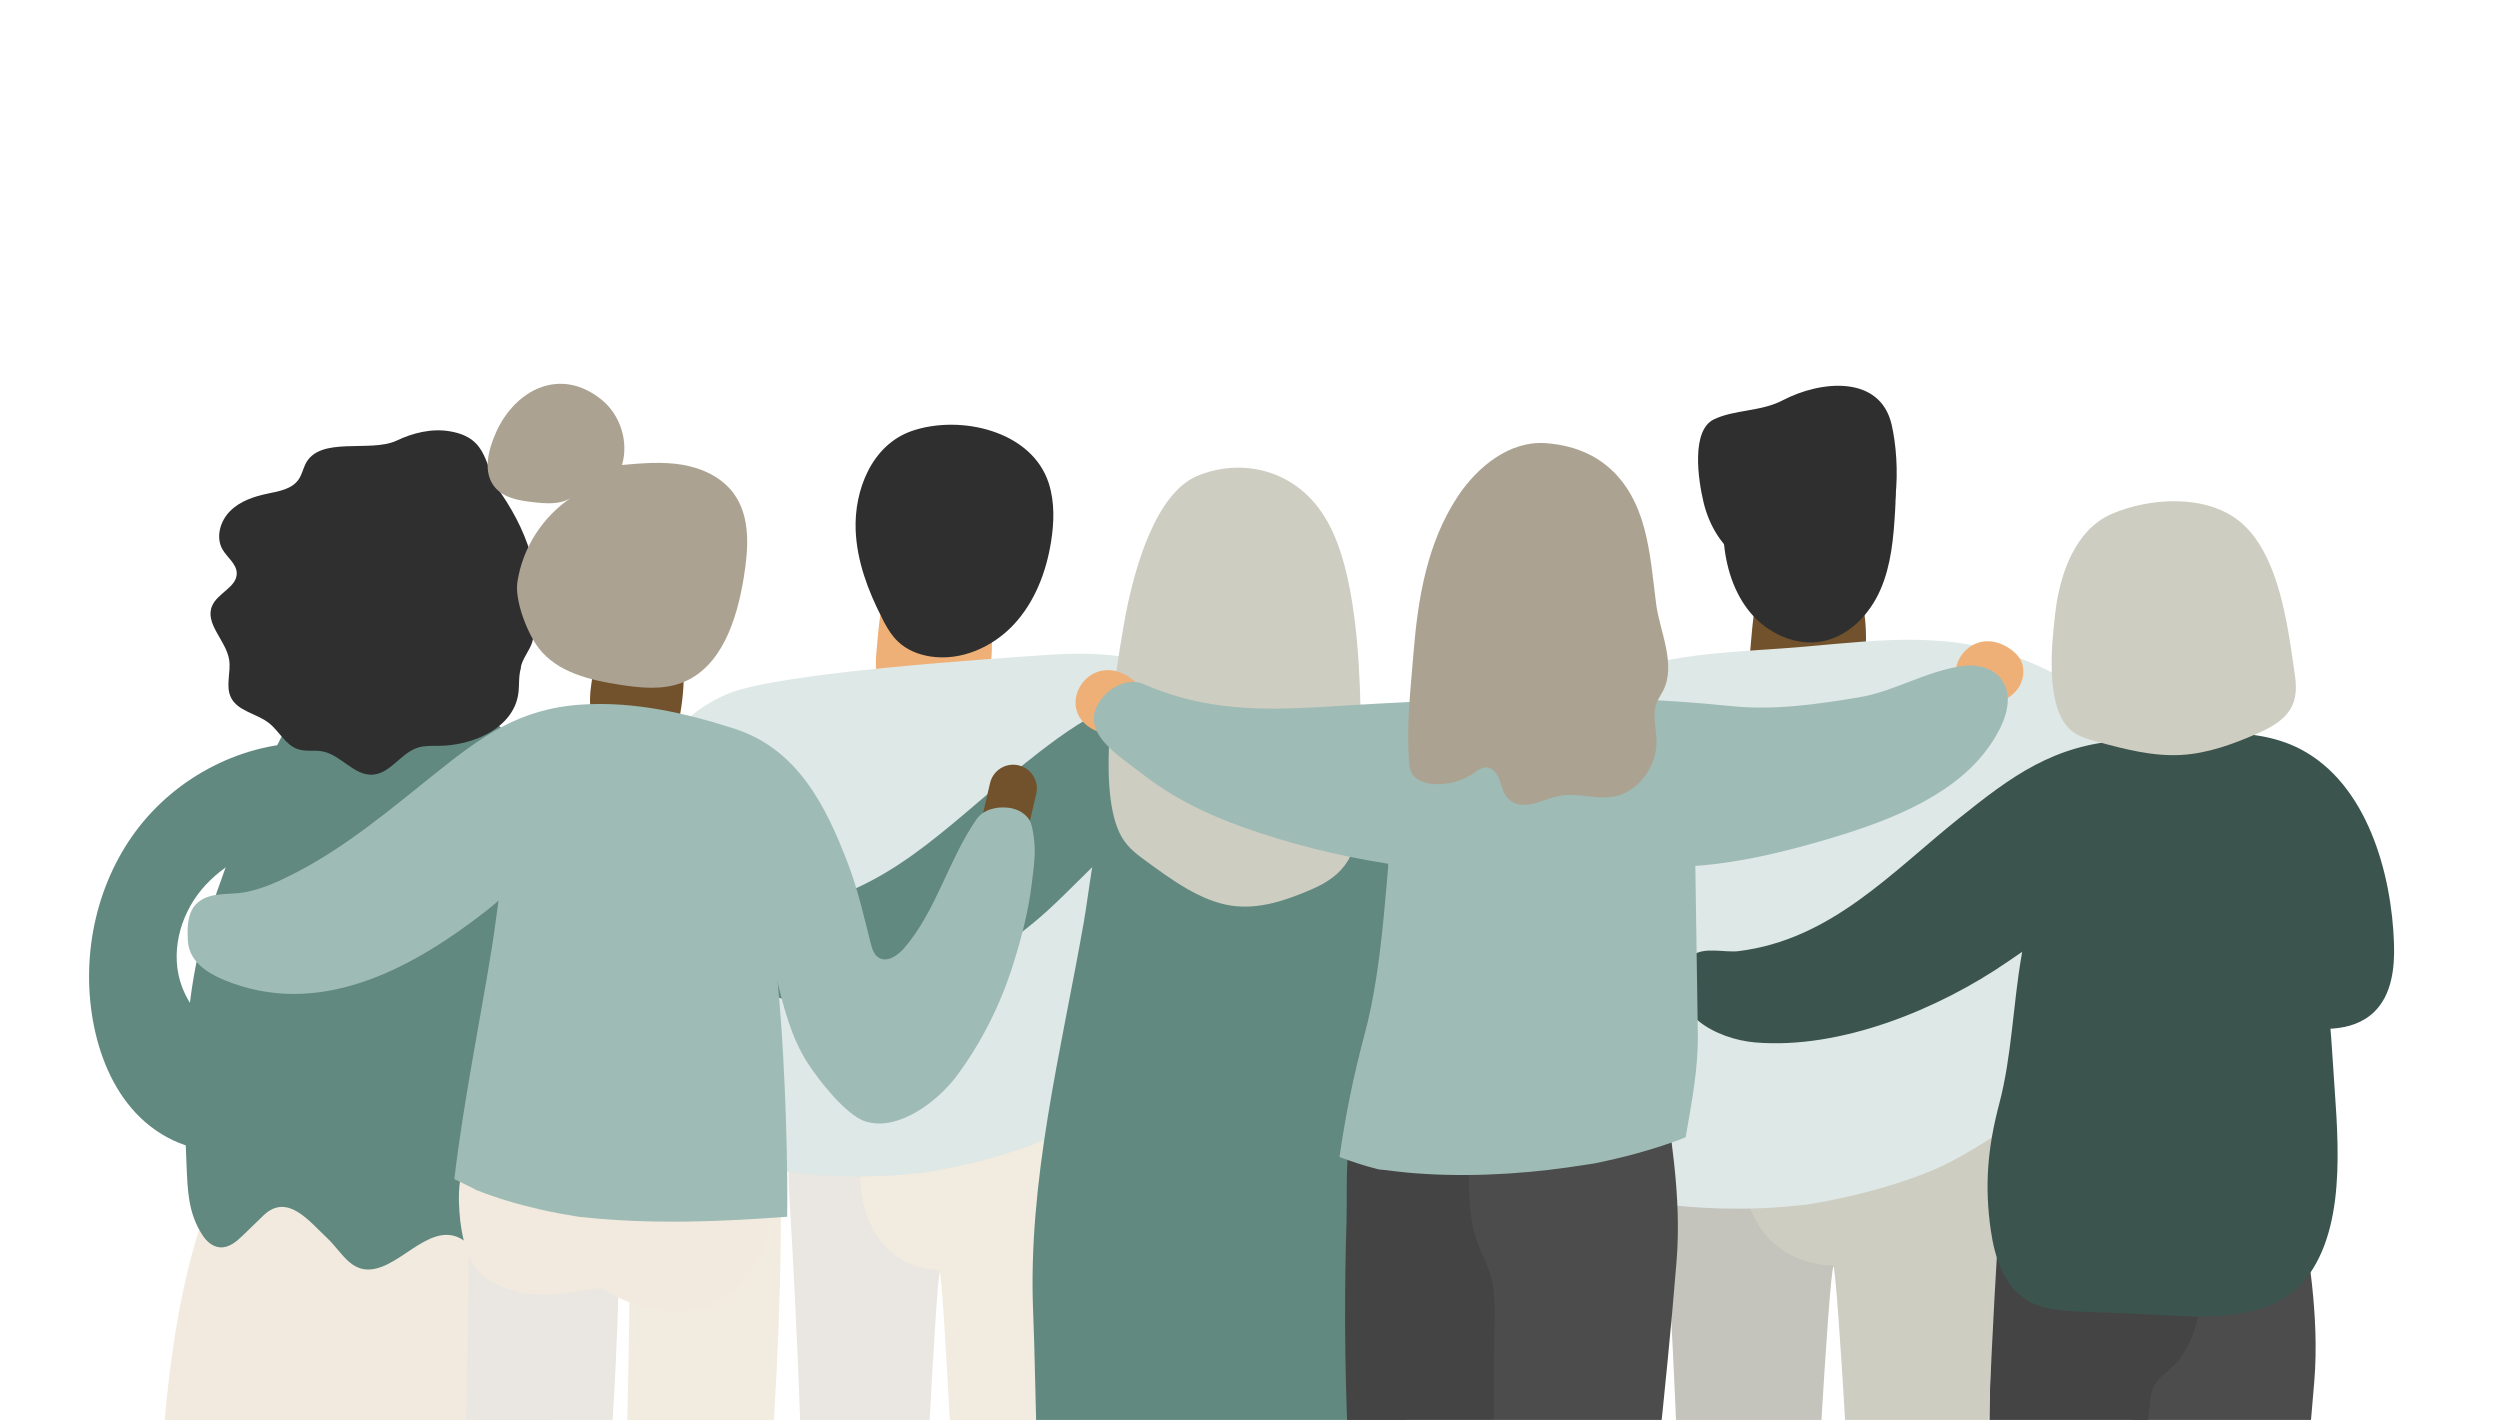 <svg xmlns="http://www.w3.org/2000/svg" xml:space="preserve" id="_x3C_Layer_x3E_" x="0" y="0" version="1.1" viewBox="0 0 3000 1703.9"><style>.st0{fill:#4c4c4c}.st1{fill:#444}.st3{fill:#cecdc2}.st4{fill:#72522d}.st5{fill:#dee8e6}.st6{fill:#2f2f2f}.st7{fill:#3b544e}.st8{fill:#eae6e1}.st9{fill:#f2ebdf}.st10{fill:#efb078}.st11{fill:#f2eade}.st12{fill:#618980}.st13{fill:#9fbbb5}.st14{fill:#aba291}</style><path d="M2558.6 1734.4c-1.2 73.9-1 147.9.9 221.8.6 21.3 12.2 158.5 22 274.4h137.1c5.1-45.8 10.1-85.5 11-95.1 15.1-159.6 34.8-318.7 47.6-478.5 6.3-78.8-7.8-153.9-18.6-232-1.1-7.7-2.4-15.9-7.7-21.5-20.3-21.1-136.6 11.9-164.7 15.6-15.5 2.1-38.3 41.6-44.9 56.4-11.5 25.8-13.1 55.8-13.2 83.6-.2 31.1 2.3 62.1 16 90.4 15.2 31.4 15.1 47.7 14.5 84.9" class="st0"/><path d="M2422 2239.8h124.8c.8-14.7 1.5-29.4 2-44.1 1.7-50.3 9.3-99.8 10.5-149.4 3-123.1 7.2-245.3 21.2-367.8 2.9-25.3 19.8-29.1 33.9-46.2 15.7-19.2 24.6-49.6 27.1-73.8 7.3-69.9-23.8-132.8-97.3-138-41.6-2.9-95.1-4.7-125.1 30.3-36.1 42.2-28.5 117.9-30.1 168.8-5.2 167.3 1.6 335 20.4 501.3 1.4 11.3 6.2 63.2 12.6 118.9" class="st1"/><path d="M2019.2 1949.3c2.2 87.2 3.7 174.4 5.1 261.6.1 4.9-.1 10.4-.5 16.1 41.9-1.7 84-1.8 126.2-.9 12.2-78.1 19.9-157.2 22.1-234.8.3-11.9.5-23.8.6-35.6.2-36.6 22.1-435.8 27.6-436 125.2-4 143.4-165.3 46.2-213.3-48.3-23.9-132.8-26.5-185.3-11.1-66 19.3-68.9 81.2-65.4 131.1 12.4 174.2 19.1 348.5 23.4 522.9" style="fill:#c4c3bc"/><path d="M2199.7 1518.7c5.4.2 27 399.4 27.3 436 .1 11.8.3 23.7.6 35.6 2.2 79 10.1 159.5 22.6 239 41.5 1.7 83 3.5 124.5 4.8-.7-8.8-1.2-17-1.1-24.2 1.3-87.2 2.9-174.4 5-261.6 4.3-174.4 10.9-348.7 22.9-522.8 3.5-50 .6-111.8-64.6-131.1-51.8-15.4-135.2-12.8-182.9 11.1-95.8 47.9-77.9 209.2 45.7 213.2" class="st3"/><path d="m2226.4 835.5 1.2-1.5c4.2-5.5 6-12.4 7.2-19 6.6-34.9 10.1-105.2-21.3-130.6-22.2-18-65.5-19.3-88.3 1.1-20.9 18.8-21.9 64.7-24.6 91.5-2.6 24.7 2.1 52.1 21.7 68 23.2 18.8 59.5 15.2 87.4 1.9 6.2-2.9 12.3-6.4 16.7-11.4" class="st4"/><path d="M1983.1 1413.2c1 9.7 2.2 19.6 4.1 29.3 4.1.8 8.2 1.7 12.4 2.4 2 .4 13 1.8 16.7 2.3l9.2.8c6.3.5 12.6 1 18.9 1.3 15.9.9 31.8 1.2 47.8 1.1 16.1-.2 32.2-.9 48.2-2.2 8.3-.6 16.6-1.6 24.8-2.4q1.5-.15 3.3-.3c31.7-5.3 63.2-12.1 94-21.3 15.2-4.5 30.2-9.6 45-15.2-.1 0 8.5-3.5 13.4-5.4 4.4-2 10.3-4.7 11.5-5.3 22.7-11.1 44-24.1 65-37.9 35.9-115.9 67.4-243.2 61.3-360.5-2.4-46-11.4-94.5-41-128.2-35.6-40.7-93.3-49.1-141.2-62.7-42.1-11.9-90.4-13.4-133.8-10-91.3 7.1-161.2 57.4-181.5 155.6-17.7 85.6-8.5 174.6.8 261.7 7.1 65.6 14.1 131.2 21.1 196.9" class="st5"/><path d="M1936.2 811.1c-19.2 8.2-37 19.2-52.1 34.3-38.5 38.6-51.2 100.6-31.1 151.2 14.4 36.2 42.4 25.9 72.8 36 28.6 9.5 56 29 83.1 42.2 69.2 33.7 140.2 63.6 211.2 93.5 61.2 25.8 124.9 52.1 191.3 49.7 17.4-.6 35.2-3.4 50.5-11.9 19.1-10.5 32.6-28.9 42.9-48.1 31.1-57.9 37.7-125.7 36.8-191.4-.6-43.2-5.3-89.4-32.5-123-18.4-22.7-45.1-37.1-72-48.4-91.9-38.7-174.4-27.8-270.6-19.3-73.2 6.6-161.7 6-230.3 35.2" class="st5"/><path d="M2044.3 602.9c6.8 28.3 22.8 55.3 47.9 70 33 19.2 114.4 26.9 147.4 1.6 42-32.3 40.8-120 30.3-165.2-14-59.6-84.9-52.9-130.7-28.9-26.4 13.8-57.9 10.9-82.6 22.9-27.3 13.3-19 71.9-12.3 99.6" class="st6"/><path d="M2068.3 646.8c2.3 32.2 12 64.8 32.9 89.3 21 24.5 54.4 39.7 86.1 33.4 31.6-6.3 56.3-32.3 69.2-61.8s15.7-62.2 17.6-94.3c1.5-25.7 2-53.5-13-74.4-21.7-30.2-64.9-32.6-102.1-32.2-31.4.4-71.2 4.1-84 37.7-10.7 28-8.8 73.1-6.7 102.3" class="st6"/><path d="M2106.1 1250.9c102.6 8.7 220.2-39.8 303.1-96.8 35.4-24.3 71.8-49.3 113.6-59.3 30.5-7.4 77.9-7.3 102.6 16.1 26.7 25.3 20.9 71.8 54.9 95.2 18.4 12.6 40.5 18.3 62.3 22.9 36.5 7.7 79.6 11.3 106.4-14.7 21.1-20.4 24.8-52.7 23.8-82.1-2.8-84.1-32.2-191.5-112.4-233.3-62.8-32.7-143.6-14.7-210.7-10.6-85.3 5.2-135.7 43.1-198.8 93.6-81.9 65.5-153.9 145.9-265 159.5-15.8 1.9-41.5-5.5-54.5 5.1-4.6 3.7-7.7 8.9-9.9 14.3-23.3 55.2 39.4 86.3 84.6 90.1" class="st7"/><path d="M2516.1 1574.7c14.5.6 29 1.1 43.6 1.7 69.7 2.7 166.3 17.7 211.8-47.8 46.6-66.9 32.7-174.9 28.1-251.4-5.2-85.2-14.6-170.6-36.1-253.7-22.3-86.2-132.7-158.8-228.4-122.2-89.9 34.4-96.3 171.4-109.1 244.6-10.3 58.4-11.8 121.4-26.8 178.2-13.8 52.1-18.1 97.8-10.2 152.5 4.6 31.8 15.3 66 42.5 83.1 19.3 12.2 43.3 13.4 66.2 14.3 6.1.2 12.2.5 18.4.7" class="st7"/><path d="M2466.7 732.5c-4.5 36.8-13.1 112.9 16.6 142.2 8.6 8.5 20.8 11.9 32.4 15.1 33.5 9.1 67.8 18.2 102.4 16.1 31.3-1.9 61.2-12.8 89.9-25.3 35.1-15.3 51.4-31.8 46.1-68.9-5.9-41.4-11.6-85.6-26.5-125.1-8.8-23.2-21.2-45.8-40.5-61.3-40.5-32.4-107.6-28.3-153.3-8.5-43.4 18.9-61.6 71.6-67.1 115.7" class="st3"/><path d="M967.6 1958.6c1.9 87.7 3.3 175.4 4.5 263 .1 4.9-.1 10.4-.4 16.2 37.1-1.7 74.3-1.8 111.7-.9 10.8-78.5 17.6-158 19.6-236.1.3-12 .5-23.9.6-35.8.2-36.8 19.6-438.2 24.4-438.4 110.8-4 126.9-166.2 40.9-214.4-42.8-24-117.5-26.6-163.9-11.2-58.4 19.4-61 81.6-57.9 131.9 10.7 175.1 16.6 350.4 20.5 525.7" class="st8"/><path d="M1127.3 1524.4c4.8.2 23.9 399.4 24.1 436 .1 11.8.2 23.7.5 35.6 2 79 9 159.5 20 239 36.7 1.7 73.5 3.5 110.2 4.8-.6-8.8-1-17-.9-24.2 1.2-87.2 2.5-174.4 4.4-261.6 3.8-174.4 9.7-348.7 20.3-522.8 3.1-50 .5-111.8-57.2-131.1-45.9-15.4-119.7-12.8-161.9 11.1-84.8 47.9-68.9 209.2 40.5 213.2" class="st9"/><path d="m1177.5 841.2 1.2-1.5c4.2-5.5 6-12.4 7.2-19 6.6-34.9 10.1-105.2-21.3-130.6-22.2-18-65.5-19.3-88.3 1.1-20.9 18.8-21.9 64.7-24.6 91.5-2.6 24.7 2.1 52.1 21.7 68 23.2 18.8 59.5 15.2 87.4 1.9 6.2-2.9 12.4-6.4 16.7-11.4" class="st10"/><path d="M1061.8 748.2c4.3 7.9 9.2 15.4 15.7 21.6 10.5 10.1 24.7 15.8 39.1 18 36.6 5.6 74.4-11.1 99.7-38.1s39.2-63.1 45-99.7c3.7-23.2 4.4-47.4-2.7-69.8-20.3-63.8-106.8-82.8-164.2-63.1-48.3 16.6-69.5 71.2-67.6 119 1.4 37 14.7 72.5 31.6 105.4 1 2.3 2.2 4.5 3.4 6.7" class="st6"/><path d="M932.6 1377c1 9.1 2.1 18.3 3.9 27.3 3.9.8 7.8 1.6 11.8 2.3 1.9.3 12.4 1.6 15.9 2.2 4.3.4 8.7.8 8.8.8 6 .5 11.9.9 17.9 1.2 15.1.8 30.2 1.2 45.3 1 15.3-.2 30.5-.9 45.7-2 7.9-.6 15.7-1.5 23.6-2.3.9-.1 2-.2 3.1-.3 30.1-4.9 59.9-11.3 89.2-19.9 14.4-4.2 28.7-9 42.7-14.2 0 0 8.1-3.2 12.7-5.1 4.2-1.9 9.7-4.4 10.9-5 21.6-10.3 41.7-22.5 61.7-35.3 34-108 64-226.7 58.1-336-2.3-42.9-10.8-88-38.9-119.5-33.8-37.9-88.6-45.8-134-58.4-40-11.1-85.8-12.4-127-9.3-86.7 6.6-152.9 53.5-172.2 145-16.8 79.8-8.1 162.7.7 243.9 6.8 61.3 13.5 122.4 20.1 183.6" class="st5"/><path d="M873 832.7c-19.2 8.2-37 19.2-52.1 34.3-38.5 38.6-51.2 100.6-31.1 151.2 4.2 10.5 10.2 21.1 20.1 26.6 12.8 7 28.6 3.8 42.9.6 127.2-28.7 257.1-44.9 387.5-48.2 39.7-1 79.9-.9 118.5-10.5 38.6-9.7 76.1-30.5 96.6-64.5 12.4-20.5 17.8-46.6 8.4-68.6-7.1-16.5-21.5-28.7-36.8-38-51-30.9-112.3-33.7-170.2-29.7-64.3 4.5-323.1 21-383.8 46.8" class="st5"/><path d="M656.9 1659.8c-2.3-20.8-2.2-21.7-5.3-40.2-6.6-39.4-16.6-77.6-30.7-114.9.1.3-5-12.8-6.9-17.7-1.7-3.8-7.2-16.4-7.9-18-6.8-14.6-14-29.1-21.6-43.2-19.4-35.9-36.4-60.1-55.4-84.3-30.5-2.2-62.6-2.8-98.8-1.7-20.9.6-41.7 2-62.4 4.1-3.5.4-15 1.9-16 1.9-9.4 1.5-18.8 3.1-28.2 5-10.7 2.1-21.4 4.6-32.1 7.3-63.5 103.4-83.8 231.6-94.7 353.1 41.7 11.8 83.2 24.2 126.2 32.3 73.6 13.7 177.3 11.4 252.8 0 29.8-4.5 59.2-9.8 88.4-16.2-.2-1.8-.4-3.7-.7-5.5-2.4-20.6-4.4-41.3-6.7-62" class="st11"/><path d="M966 1203.7c106.6 9 212.3-39.3 291.4-111.3 47.6-43.3 89.4-96.5 148.7-121.4 38.5-16.2 92.2-21.8 131.8-5.5 36.3 15 60.6 29.9 100.6 33.8 17.6 1.7 35.3 3.4 52.9 5.2 32 3.1 64.2 6.2 96.2 3.4 5.2-.5 10.5-1.1 15.2-3.6 37.6-19.9 8.3-73.2-12.6-92.6-15.1-14-34.8-21.6-54.1-28.8-55-20.7-110.2-41.6-167.6-55-46-10.8-91.8-6.1-138.9-3.2-89.2 5.5-141.9 45.1-207.9 97.9-85.6 68.5-160.9 152.5-277 166.7-16.6 2-43.4-5.8-57 5.4-4.8 3.9-8 9.3-10.4 15-24.1 57.5 41.5 90 88.7 94" class="st12"/><path d="M1256.4 1976c88.1-14.3 175.6-32.7 260.6-58.3 42-12.7 80.5-26.3 109.2-38.6 17.9-7.7 35.6-15.8 53.1-24.2 6.1-99.8 18.6-358.5 17.3-458.4-.7-50.9-2.4-101.5-5.5-151.7-5.4-89.1-15.3-178.3-37.8-265.3-23.3-90.2-138.8-166.1-238.8-127.8-94 36-100.7 179.2-114.1 255.8-27.2 154.7-67.3 309.8-60.6 467.5 3.5 80.9 5.3 319.9 16.6 401" class="st12"/><path d="M1348.3 751.2c-10.5 61.6-31.5 189.1-5.5 246.9 7.5 16.7 19.6 25.8 31.1 34.2 33.2 24.3 67.1 48.9 103.3 54.4 32.6 5 65.3-5.8 97-19.6 38.7-16.8 58.1-40.7 58.6-105.4.5-72.2 1.6-149.1-7.5-220.3-5.4-41.9-14.6-83.7-32.2-115.2-36.7-65.9-106.7-76.5-157-54.8-48 20.7-75.1 106-87.8 179.8" class="st3"/><path d="M2414 780c4.3 3.2 8.2 7.2 10.7 11.9 5.8 10.8 3.8 24.8-3.4 34.7s-18.9 15.9-31 18c-5.1.8-10.4 1-15.2-.7-60.5-21.9-14.1-103.1 38.9-63.9m-1055.9 34.7c4.3 3.2 8.2 7.2 10.7 11.9 5.8 10.8 3.8 24.8-3.4 34.7s-18.9 15.9-31 18c-5.1.8-10.4 1-15.2-.7-60.5-22-14-103.2 38.9-63.9" class="st10"/><path d="M1648.8 2086.6h124.8c.8-14.7 1.5-29.4 2-44.1 1.7-50.3 9.3-99.8 10.5-149.4 3-123.1 7.2-245.3 21.2-367.8 2.9-25.3 19.8-29.1 33.9-46.2 15.7-19.2 24.6-49.6 27.1-73.8 7.3-69.9-23.8-132.8-97.3-138-41.6-2.9-95.1-4.7-125.1 30.3-36.1 42.2-28.5 117.9-30.1 168.8-5.2 167.3 1.6 335 20.4 501.3 1.4 11.3 6.2 63.2 12.6 118.9" class="st1"/><path d="M1793.3 1590.4c-1.2 73.9-1 147.9.9 221.8.6 21.3 12.2 158.5 22 274.4h137.1c5.1-45.8 10.1-85.5 11-95.1 15.1-159.6 34.8-318.7 47.6-478.5 6.3-78.8-7.8-153.9-18.6-232-1.1-7.7-2.4-15.9-7.7-21.5-20.3-21.1-136.6 11.9-164.7 15.6-15.5 2.1-38.3 41.6-44.9 56.4-11.5 25.8-13.1 55.8-13.2 83.6-.2 31.1 2.3 62.1 16 90.4 15.2 31.4 15.1 47.7 14.5 84.9" class="st0"/><path d="M1651.5 1402.5c1.5.3 2.7.6 3.7.9 1.2.1 2.8.2 5.2.5 9.4 1.1 18.8 2.3 28.2 3.2 15.6 1.4 31.3 2.3 47 2.7 33.1.8 66.3-.5 99.4-3.5 15-1.4 30.1-3.1 45-5.2 7.8-1.1 15.6-2.4 23.4-3.5 3.8-.5 7.3-1.1 9.4-1.4 33.8-6.8 67.3-15.7 100.3-27.7 3.3-1.2 6.5-2.5 9.7-3.8 7.1-41.2 15.2-82.8 14.6-123.2-1.5-99.2-2.9-198.4-4.4-297.6-.3-18-.7-36.7-7-52.7-11.9-30.3-40.6-41-66.3-46.3-75.6-15.6-153.6-10.6-227.7 14.5-12.3 4.2-25 9.2-34.6 20.1-16 18.1-20.2 47.8-23.4 75.2-11 92.7-12.8 198.5-36.5 286.6-12.8 47.6-23 97.1-30.1 147.2 14.7 5.2 29.2 10.4 44.1 14" class="st13"/><path d="M1371.8 820.7c73.6 32.3 142 32.2 221.9 27.2 163.2-10.1 320.6-17.5 483.6-.6 51.4 5.3 102.8-2 153.4-10.5 43.5-7.4 78.3-30.6 122.6-37.3 20.7-3.1 42.5 2.1 52.1 21.9 12.6 26-7.5 60.4-23 80.5-43.8 56.8-122.8 85.5-191 105.6-59.2 17.4-121.2 31.8-183.3 32.9-54.7 1-109.2 6.1-164.6 7.5-119.9 3-240.5-15.5-353.2-55.7-43.2-15.4-84.5-35.9-120.6-64.3-27.5-21.6-77.3-50.3-48.2-89 10.7-14.4 32.7-25.9 50.3-18.2" class="st13"/><path d="M1749.3 595.7c23.9-36 62.6-67.1 105.7-63.9 63.7 4.7 102.3 42.3 118.2 102.5 7.8 29.4 10.3 60 14.1 90 4.2 33.1 24.6 72.6 8.4 104.7-2.5 4.9-5.7 9.4-7.7 14.4-5.6 14.2-.4 30.2-.2 45.5.3 21.6-10.2 43.1-27.4 56.2-30.6 23.2-57.6 4-89.8 10.1-19.8 3.7-47.4 22.3-63.7-.6-4.2-5.9-5.4-13.4-8.1-20.2s-8.1-13.5-15.4-13.6c-5.5 0-10.1 3.7-14.6 6.8-13.9 9.6-31.1 14.3-48 13.3-10.6-.6-22.3-4.4-27.1-13.9-2.3-4.6-2.7-9.9-3-15.1-2.9-45.8 2-83.8 5.6-129.6 5.3-64.7 16.4-131.3 53-186.6" class="st14"/><path d="M692 1146.6c-.7-36.4-4.1-72.6-11.7-108.2-16.2-75.6-58.5-174-136-204.6-22.6-8.9-170.9-14.8-183.3 7.2-8.4 14.9-16.5 29.9-24.2 45-16.5 32.3-27.9 57.7-44.7 99.5-15.1 37.4-28.9 75.2-41.5 113.2-21.1 63.8-27.5 130.8-28.6 197.1-.6 33.9.3 67.7 1.8 101.5 1.3 30 1.7 58.2 19.2 84.9 4.6 7.1 11.7 13.8 20.8 14.6 10.9.9 20-6.9 27.4-14.1 8.3-8 16.6-16 24.9-24.1 28.8-27.9 55.6 7.7 75.9 26.5 20.1 18.7 30.9 48.6 66.7 34.8 38-14.7 76.1-70.2 116.2-12.1 5.5 8 9.5 17.7 17.7 22.8 11.3 7 26.9 2.5 36.3-6.9s13.9-22.5 17.9-35.2c23-74.7 34.4-152.5 41-230.4 2.9-37 4.9-74.3 4.2-111.5" class="st12"/><path d="M761.8 2229.6c37.2-4.6 74.9-4.6 112 .1 37.5-282.9 68.3-565.7 62.6-851-.3-13-.7-26.7-7.2-38-11.8-20.3-32.6-7.2-42.7-26.6-4-7.7-8.4-15.6-15.8-20.1-17.2-10.5-59.2 2.6-74.7 11.6-40.4 23.3-39 70.1-39.2 111.6-.5 90.7-1.7 181.4-3.7 272-4 180.4-3.4 360.7 1.4 541.4 2.4-.3 4.8-.7 7.3-1" class="st9"/><path d="M568.3 2229.6c37.2-4.6 74.9-4.6 112 .1 37.5-282.9 68.3-565.7 62.6-851-.3-13-.7-26.7-7.2-38-11.8-20.3-32.6-7.2-42.7-26.6-4-7.7-8.4-15.6-15.8-20.1-17.2-10.5-59.2 2.6-74.7 11.6-40.4 23.3-39 70.1-39.2 111.6-.5 90.7-1.7 181.4-3.7 272-4 180.4-3.4 360.7 1.4 541.4 2.4-.3 4.8-.7 7.3-1" class="st8"/><path d="M584 1534.3c38.1 25.8 85.5 20.5 128.3 12.3 2.7-.5 5.5-1.1 8.2-.6 2.6.5 4.9 1.9 7.1 3.2 46.3 28.3 116.2 39.3 156.6-6.2 33.3-34.2 46.3-62 31.9-106.6-17.7-55-79.2-88.4-139-104.3-42.6-11.3-88.4-16.5-130.8-5.7s-80.9 39.9-91.8 79.3c-4.4 15.7-4.3 32.3-3.2 48.5 1.9 27.2 8.9 64 32.7 80.1" class="st11"/><path d="M805.9 885.8c.4-.4.7-.8 1.1-1.2 3.7-4.5 5.4-10.4 6.8-16.2 7.1-30.3 13.9-92.3-9.6-117.7-16.6-18-50.9-23.2-70.1-7.2-17.7 14.7-21 55.3-24.7 78.8-3.4 21.7-1.2 46.3 13.4 62.2 17.3 18.8 46.4 19 69.3 9.8 5-2 10.1-4.5 13.8-8.5" class="st4"/><path d="M546 1415.3c4.4 2.4 26.5 12.7 24.7 12.4 25.3 10.1 51.6 17.8 78.1 23.8 14.9 3.4 29.8 6.1 44.8 8.5 1 .1 2.1.3 3.2.4 6.9.7 13.8 1.4 20.7 2 29.7 2.6 59.6 3.6 89.4 3.6 46 0 91.9-2.5 137.7-5.9.2-17 .3-32.1.1-44.6-.6-49.7-2.2-99.2-4.9-148.2-4.8-87-13.7-174.3-33.7-259.2-20.8-88.1-124-162.3-213.3-124.9-84 35.2-89.9 175.1-101.9 249.9-15 93.6-34.5 187.4-45.7 281.8.3.1.5.2.8.4" class="st13"/><path d="M1186.8 1070c-15.3-3.6-24.8-18.9-21.2-34.2l22.5-96.2c3.6-15.3 18.9-24.8 34.2-21.2s24.8 18.9 21.2 34.2l-22.5 96.2c-3.6 15.3-18.9 24.8-34.2 21.2" class="st4"/><path d="M520.8 929.4c56.6-45.3 101.8-79.3 178.3-84 61.9-3.8 123.7 10.1 182.7 29.2 75.8 24.6 109.8 93.5 136.1 162.7 11.6 30.7 18.8 62.4 26.8 94.1 1.7 6.7 3.8 14 9.6 17.7 10.2 6.5 23.1-2.5 31-11.7 38.4-44.9 52.8-105.5 86.4-154.1 8.4-12.1 24.5-15.7 38.5-14 9 1.1 17.9 5.2 23.5 12.4 1.4 1.8 2.5 3.8 3.3 5.9 3.1 9.1 4.6 22.9 4.7 32.6.1 13-1.9 25.9-3.4 38.8-3.9 33.4-12.4 66.2-22.5 98.2-15 47.8-37.7 93.4-67.6 133.7-22.1 29.8-70 67.4-109.7 54.8-23.4-7.4-56.7-50.3-69.8-70.8-19-29.9-28-64.8-36.3-98.9-16.2-67.2-28.1-139.7-87.7-183.4-113.3-83.1-174.8 32.9-261.1 100.3-85.5 66.8-193 126.6-303.7 87.3-25.3-9-53.2-23.1-54.5-51.9-.7-15.1-.7-32.1 9.7-43.1 14.9-15.6 39-10.9 58.1-14.4 22.3-4 43-13.8 63-24.2 60.2-31.3 112.1-75.2 164.6-117.2" class="st13"/><path d="M276 1379.8c-41.4 5.7-83.8-13.2-112.5-43.6s-44.8-70.9-52.1-112.1c-14.2-80.9 5.2-167.9 56-232.5 50.8-64.5 132.9-104.3 214.9-100 29.8 1.6 55.4 41.3 49.5 70.5-3.4 16.5-17.8 28.8-33.4 35.1s-32.6 8-49.1 11.2c-40.9 8-80.7 27.1-107.4 59.1s-38.2 77.9-23.4 116.9c9.1 23.9 26.8 43.3 43.4 62.8 16.6 19.4 33 40.5 38.5 65.5 5.4 25.1 1 63.6-24.4 67.1" class="st12"/><path d="M366.4 557.1c-2.9 6.1-4.3 12.9-8.2 18.4-7.9 11.4-23.2 14-36.8 16.8-16.5 3.4-33.3 9-45.2 20.9-12 11.9-17.6 31.5-9.2 46.1 5.6 9.7 16.7 17.1 17.1 28.3.5 16.8-22.8 23.8-29.5 39.3-9.3 21.3 16.4 41.4 20.3 64.3 2.6 15.1-4.5 31.6 2.1 45.5 8 16.8 30.7 19.3 45.4 30.7 12.7 9.8 20.1 26.8 35.3 31.7 9.4 3.1 19.8.7 29.5 2.6 22 4.3 37.6 29.3 60 27.9 21.3-1.4 33.8-25.9 54.1-32.4 8.1-2.6 16.8-2.1 25.3-2.2 41.5-.3 89.6-21.5 95.4-62.7 1.4-10.1.1-20.5 3-30.3 0-9.1 11.5-22.5 13.9-32.2 16.4-65.8-1.3-124.7-37.9-178.3-21.2-31-12.9-65.9-61.5-74-21.6-3.6-43.9 1.9-63.7 11.3-31.6 14.8-92.6-6.3-109.4 28.3" class="st6"/><path d="M646.7 778.1c22.3 28.7 61.1 38.1 97.1 43.6 24.5 3.8 50.3 6.5 73.6-2.1 48.5-18 67-76.1 75.2-127.1 5.5-34.1 8.3-72.2-12-100.1-14.2-19.6-37.9-30.6-61.8-34.7-23.9-4-48.3-1.9-72.4.3 8.2-27.7-1.8-59.8-24.2-78.1-49.9-40.7-104-12-126.8 38.6-9.6 21.3-16.5 48.4-1.5 66.3 11 13.1 29.7 16 46.7 17.9 15.4 1.7 32.2 3 45.1-5.6-34.4 22.7-58.6 60.3-64.8 101.1-3.5 22.6 12.1 62.2 25.8 79.9" class="st14"/></svg>